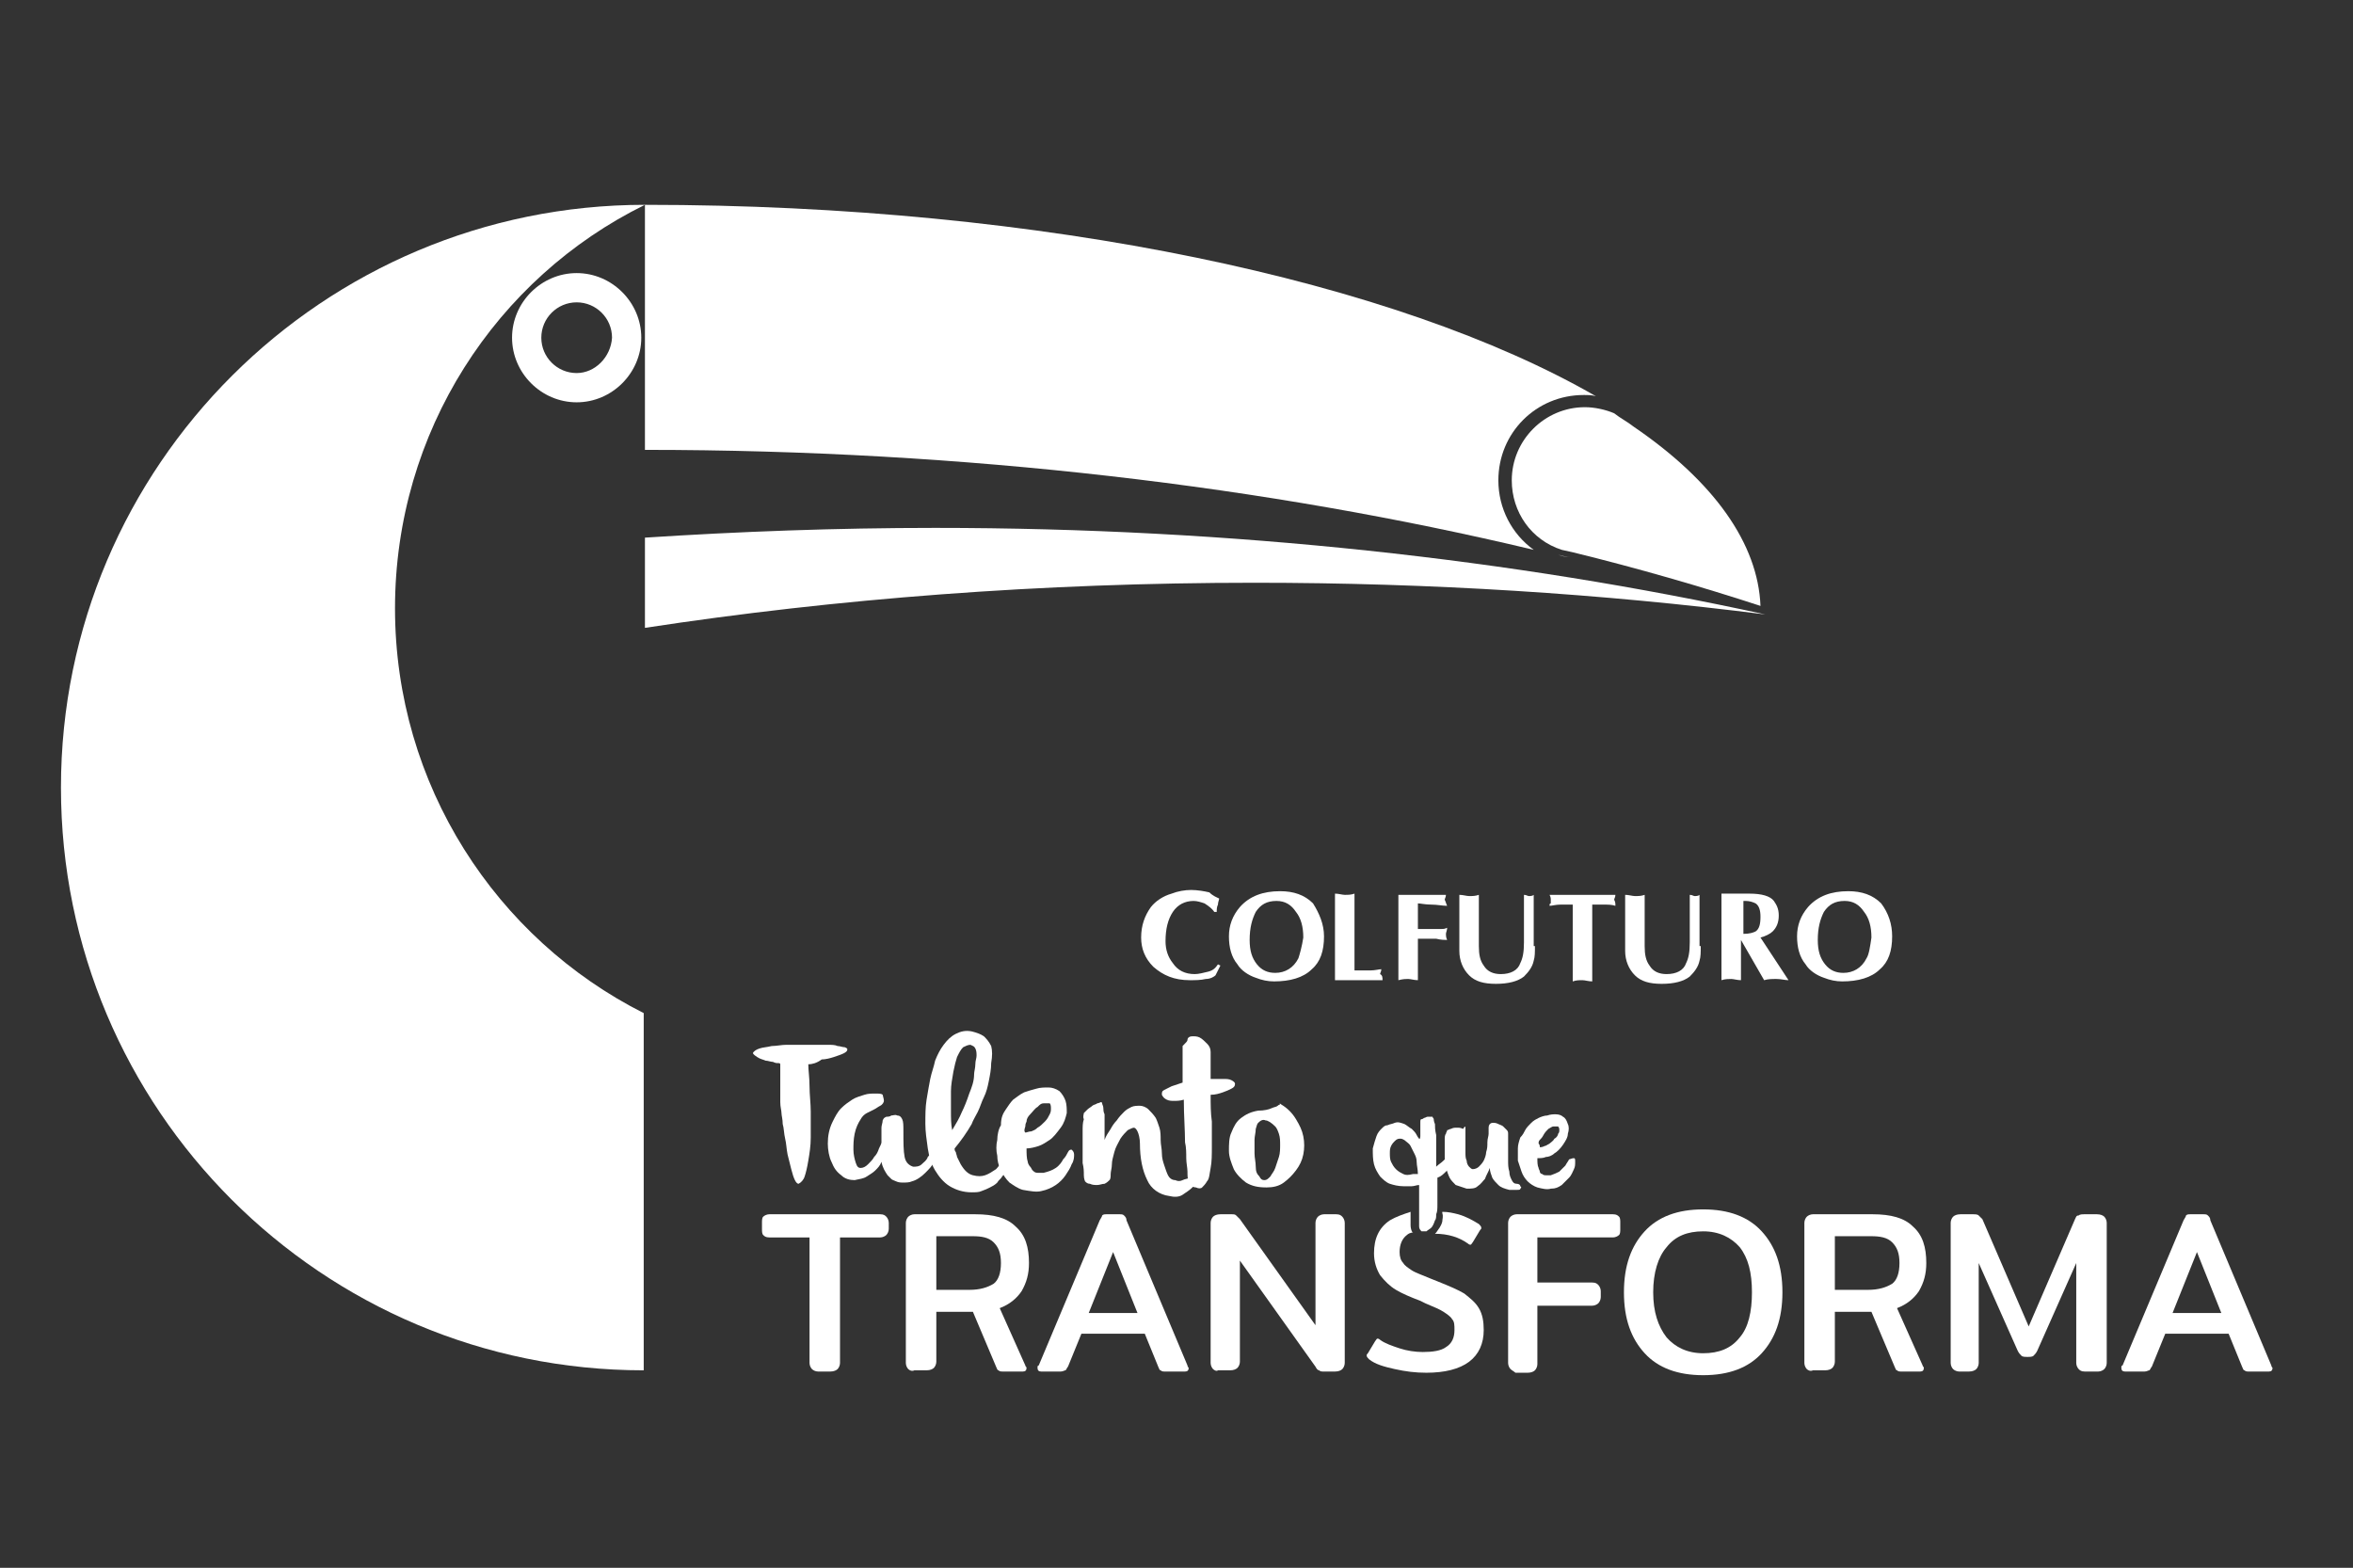 <?xml version="1.0" encoding="utf-8"?>
<!-- Generator: Adobe Illustrator 24.2.3, SVG Export Plug-In . SVG Version: 6.00 Build 0)  -->
<svg version="1.1" id="Capa_1" xmlns="http://www.w3.org/2000/svg" xmlns:xlink="http://www.w3.org/1999/xlink" x="0px" y="0px"
	 viewBox="0 0 193 128.6" style="enable-background:new 0 0 193 128.6;" xml:space="preserve">
<rect x="0" y="0" width="193" height="128.6" fill="#333333" stroke="none"/>
<style type="text/css">
	.st0{fill:#FFFFFF;}
	.st1{fill-rule:evenodd;clip-rule:evenodd;fill:#FFFFFF;}
</style>
<path class="st0" d="M32.4,49.9c0-14.5,8.3-27.1,20.5-33.1v0C26.5,16.8,5,38.2,5,64.6s21.4,47.8,47.8,47.8V83.1
	C40.7,77,32.4,64.4,32.4,49.9z"/>
<path class="st0" d="M144.8,50.4C144.8,50.4,144.8,50.4,144.8,50.4c-20.6-4.5-43.7-7.1-68.1-7.1c-8.1,0-16.1,0.3-23.8,0.8l0,7.4
	c15.7-2.4,32.5-3.7,50-3.7C117.4,47.8,131.4,48.7,144.8,50.4z"/>
<path class="st0" d="M47.3,22.4c-2.9,0-5.3,2.4-5.3,5.3s2.4,5.3,5.3,5.3c2.9,0,5.3-2.4,5.3-5.3S50.2,22.4,47.3,22.4z M47.3,30.6
	c-1.6,0-2.9-1.3-2.9-2.9c0-1.6,1.3-2.9,2.9-2.9c1.6,0,2.9,1.3,2.9,2.9C50.1,29.3,48.8,30.6,47.3,30.6z"/>
<g>
	<g>
		<path class="st0" d="M66.3,87.3c0,0.5,0.1,1.1,0.1,1.8c0,0.7,0.1,1.4,0.1,2.1c0,0.7,0,1.4,0,2.1c0,0.7-0.1,1.3-0.2,1.9
			c-0.1,0.6-0.2,1-0.3,1.3c-0.1,0.3-0.3,0.5-0.5,0.6c-0.1,0-0.2-0.1-0.3-0.3c-0.1-0.2-0.2-0.5-0.3-0.9c-0.1-0.4-0.2-0.8-0.3-1.2
			c-0.1-0.5-0.1-0.9-0.2-1.3c-0.1-0.4-0.1-0.9-0.2-1.2c0-0.4-0.1-0.7-0.1-0.9c0-0.2-0.1-0.5-0.1-0.9c0-0.3,0-0.7,0-1.1
			c0-0.4,0-0.7,0-1.1c0-0.3,0-0.6,0-0.9c0-0.1-0.1-0.1-0.2-0.1c-0.1,0-0.2,0-0.4-0.1c-0.2,0-0.4-0.1-0.6-0.1
			c-0.2-0.1-0.4-0.1-0.7-0.3c-0.3-0.2-0.4-0.3-0.3-0.4c0.1-0.1,0.2-0.2,0.5-0.3c0.3-0.1,0.6-0.1,1-0.2c0.4,0,0.8-0.1,1.2-0.1
			c0.4,0,0.7,0,1,0c0.3,0,0.5,0,0.5,0c0.1,0,0.2,0,0.4,0c0.2,0,0.4,0,0.7,0c0.3,0,0.5,0,0.8,0c0.3,0,0.6,0,0.8,0.1
			c0.2,0,0.4,0.1,0.6,0.1c0.2,0.1,0.2,0.1,0.2,0.2c0,0.1-0.1,0.2-0.3,0.3c-0.2,0.1-0.5,0.2-0.8,0.3c-0.3,0.1-0.7,0.2-1,0.2
			C67,87.2,66.6,87.3,66.3,87.3z"/>
		<path class="st0" d="M72.5,90.3c0,0.1-0.1,0.3-0.3,0.4s-0.3,0.2-0.5,0.3c-0.2,0.1-0.4,0.2-0.6,0.3c-0.2,0.1-0.4,0.3-0.5,0.5
			c-0.2,0.3-0.4,0.7-0.5,1.2c-0.1,0.5-0.1,0.9-0.1,1.3c0,0.4,0.1,0.8,0.2,1.1c0.1,0.3,0.2,0.4,0.4,0.4c0.2,0,0.4-0.1,0.6-0.3
			c0.2-0.2,0.4-0.4,0.5-0.6c0.2-0.2,0.3-0.4,0.4-0.7c0.1-0.2,0.2-0.4,0.2-0.5s0-0.3,0-0.5c0-0.2,0-0.4,0-0.7c0-0.2,0.1-0.4,0.1-0.6
			c0.1-0.2,0.1-0.2,0.3-0.3c0.1,0,0.3,0,0.4-0.1c0.2,0,0.3-0.1,0.5,0c0.2,0,0.3,0.1,0.4,0.3c0.1,0.2,0.1,0.5,0.1,1
			c0,0.9,0,1.6,0.1,2.1c0.1,0.5,0.4,0.7,0.7,0.8c0.2,0,0.5,0,0.7-0.2c0.2-0.2,0.4-0.3,0.5-0.6c0.2-0.2,0.3-0.4,0.4-0.6
			c0.1-0.2,0.2-0.2,0.3-0.2c0.1,0,0.1,0.2,0.1,0.4c0,0.2-0.1,0.5-0.3,0.8c-0.1,0.3-0.4,0.6-0.7,0.9c-0.3,0.3-0.7,0.6-1.1,0.7
			c-0.2,0.1-0.5,0.1-0.7,0.1s-0.4,0-0.6-0.1c-0.2-0.1-0.3-0.1-0.4-0.2c-0.1-0.1-0.2-0.2-0.3-0.3c-0.2-0.3-0.4-0.6-0.5-1.1
			c-0.1,0.3-0.3,0.5-0.5,0.7c-0.2,0.2-0.4,0.3-0.7,0.5c-0.3,0.2-0.6,0.2-1,0.3c-0.4,0-0.8-0.1-1.1-0.4c-0.4-0.3-0.6-0.6-0.8-1.1
			c-0.2-0.4-0.3-1-0.3-1.5c0-0.6,0.1-1.2,0.4-1.8c0.2-0.4,0.4-0.8,0.7-1.1c0.3-0.3,0.6-0.5,0.9-0.7c0.3-0.2,0.7-0.3,1-0.4
			c0.3-0.1,0.6-0.1,0.9-0.1c0.3,0,0.5,0,0.6,0.1C72.5,90.2,72.5,90.2,72.5,90.3z"/>
		<path class="st0" d="M81.3,87.2c0,0.5-0.1,1-0.2,1.5c-0.1,0.5-0.2,0.9-0.4,1.3c-0.2,0.4-0.3,0.8-0.5,1.2c-0.2,0.4-0.4,0.7-0.5,1
			c-0.4,0.7-0.9,1.4-1.4,2c0,0.1,0,0.2,0.1,0.3c0,0.1,0.1,0.3,0.1,0.4c0.1,0.2,0.2,0.4,0.3,0.6c0.3,0.5,0.6,0.8,1,0.9
			c0.4,0.1,0.7,0.1,1,0c0.3-0.1,0.6-0.3,0.9-0.5c0.2-0.2,0.4-0.5,0.5-0.7c0.1-0.3,0.2-0.4,0.3-0.5c0.1-0.1,0.2-0.1,0.2-0.1
			c0.1,0,0.1,0.1,0.2,0.2c0,0.1,0.1,0.3,0,0.4c-0.2,0.5-0.4,1-0.7,1.3c-0.1,0.2-0.3,0.3-0.4,0.5c-0.2,0.2-0.4,0.3-0.6,0.4
			c-0.2,0.1-0.4,0.2-0.7,0.3c-0.2,0.1-0.5,0.1-0.8,0.1c-0.7,0-1.3-0.2-1.8-0.5c-0.5-0.3-0.9-0.8-1.2-1.3c-0.3-0.5-0.5-1.1-0.6-1.8
			c-0.1-0.7-0.2-1.4-0.2-2c0-0.7,0-1.4,0.1-2c0.1-0.6,0.2-1.2,0.3-1.7c0.1-0.5,0.3-1,0.4-1.5c0.2-0.5,0.4-0.9,0.7-1.3
			c0.3-0.4,0.6-0.7,1-0.9c0.4-0.2,0.8-0.3,1.3-0.2c0.4,0.1,0.7,0.2,1,0.4c0.2,0.2,0.4,0.4,0.6,0.8C81.4,86.2,81.4,86.6,81.3,87.2z
			 M78.1,92.7c0.3-0.5,0.6-1,0.8-1.5c0.2-0.4,0.4-0.9,0.6-1.5c0.2-0.5,0.4-1,0.4-1.6c0-0.2,0.1-0.5,0.1-0.8c0-0.3,0.1-0.5,0.1-0.7
			c0-0.2,0-0.4-0.1-0.6c-0.1-0.2-0.2-0.2-0.4-0.3c-0.2,0-0.4,0.1-0.6,0.2c-0.2,0.2-0.3,0.4-0.5,0.8c-0.1,0.3-0.2,0.7-0.3,1.2
			C78.1,88.5,78,89,78,89.5c0,0.5,0,1,0,1.6C78,91.7,78,92.2,78.1,92.7z"/>
		<path class="st0" d="M82.5,91c0.2-0.3,0.4-0.6,0.6-0.8c0.3-0.2,0.5-0.4,0.9-0.6c0.3-0.1,0.6-0.2,1-0.3c0.3-0.1,0.7-0.1,1-0.1
			c0.3,0,0.6,0.1,0.9,0.3c0.2,0.2,0.4,0.5,0.5,0.8c0.1,0.3,0.1,0.7,0.1,1c-0.1,0.4-0.2,0.8-0.5,1.2c-0.3,0.4-0.6,0.8-0.9,1
			c-0.3,0.2-0.6,0.4-0.9,0.5c-0.3,0.1-0.7,0.2-1,0.2c0,0.4,0,0.8,0.1,1.1c0,0.1,0.1,0.3,0.2,0.4c0.1,0.1,0.1,0.2,0.2,0.3
			c0.1,0.1,0.2,0.2,0.4,0.2c0.1,0,0.3,0,0.5,0c0.4-0.1,0.7-0.2,1-0.4c0.3-0.2,0.5-0.5,0.6-0.7c0.2-0.2,0.3-0.4,0.4-0.6
			c0.1-0.2,0.2-0.2,0.3-0.2c0.1,0.1,0.2,0.2,0.2,0.4c0,0.2,0,0.5-0.2,0.8c-0.1,0.3-0.3,0.6-0.5,0.9s-0.5,0.6-0.8,0.8
			c-0.3,0.2-0.7,0.4-1.2,0.5c-0.4,0.1-0.9,0-1.5-0.1c-0.4-0.1-0.8-0.4-1.1-0.6c-0.3-0.3-0.5-0.6-0.7-1c-0.2-0.4-0.3-0.8-0.3-1.2
			c-0.1-0.4-0.1-0.9,0-1.3c0-0.4,0.1-0.9,0.3-1.2C82.1,91.6,82.3,91.3,82.5,91z M84.1,92.9c0.1,0,0.3-0.1,0.5-0.1
			c0.2-0.1,0.3-0.1,0.5-0.3c0.2-0.1,0.4-0.3,0.6-0.5c0.2-0.2,0.3-0.4,0.4-0.6c0.1-0.2,0.1-0.3,0.1-0.5c0-0.1,0-0.3-0.1-0.4
			c-0.2,0-0.3,0-0.5,0c-0.2,0-0.3,0.1-0.5,0.3c-0.2,0.1-0.4,0.4-0.6,0.6c-0.2,0.2-0.3,0.4-0.3,0.6c-0.1,0.2-0.1,0.3-0.1,0.4
			C84,92.7,84,92.8,84.1,92.9z"/>
		<path class="st0" d="M88.9,91.3c0.1-0.1,0.2-0.2,0.3-0.3c0.1-0.1,0.3-0.2,0.4-0.3c0.1-0.1,0.3-0.1,0.4-0.2c0.1,0,0.3-0.1,0.3-0.1
			c0,0,0.1,0,0.1,0.1c0,0.1,0.1,0.2,0.1,0.4c0,0.1,0,0.3,0.1,0.5c0,0.2,0,0.4,0,0.6c0,0.5,0,1,0,1.5c0.1-0.3,0.3-0.6,0.5-0.9
			c0.1-0.2,0.3-0.5,0.5-0.7c0.2-0.3,0.4-0.5,0.6-0.7c0.2-0.2,0.4-0.3,0.6-0.4c0.2-0.1,0.5-0.1,0.7-0.1c0.2,0,0.5,0.1,0.7,0.3
			c0.2,0.2,0.4,0.4,0.6,0.7c0.1,0.2,0.2,0.5,0.3,0.8c0.1,0.3,0.1,0.7,0.1,1c0,0.4,0.1,0.7,0.1,1.1c0,0.4,0.1,0.7,0.2,1
			c0.1,0.3,0.2,0.6,0.3,0.8c0.1,0.2,0.3,0.4,0.6,0.4c0.2,0.1,0.4,0.1,0.6,0c0.2-0.1,0.4-0.1,0.6-0.2c0.2-0.1,0.3-0.2,0.5-0.2
			c0.1-0.1,0.2-0.1,0.3,0c0,0,0,0.2-0.1,0.4c-0.1,0.2-0.3,0.4-0.5,0.6s-0.5,0.4-0.8,0.6c-0.3,0.2-0.7,0.2-1.1,0.1
			c-0.8-0.1-1.5-0.6-1.8-1.3c-0.4-0.8-0.6-1.8-0.6-3c0-0.4-0.1-0.8-0.2-1c-0.1-0.2-0.2-0.3-0.3-0.3c-0.1,0-0.3,0.1-0.5,0.2
			c-0.2,0.2-0.4,0.4-0.6,0.7c-0.2,0.4-0.4,0.7-0.5,1.1c-0.1,0.4-0.2,0.7-0.2,1c0,0.3-0.1,0.6-0.1,0.8c0,0.2,0,0.4-0.1,0.5
			c-0.1,0.1-0.2,0.2-0.4,0.3c-0.2,0-0.4,0.1-0.6,0.1c-0.2,0-0.4,0-0.6-0.1c-0.2,0-0.3-0.1-0.4-0.2c0,0-0.1-0.2-0.1-0.5
			c0-0.3,0-0.6-0.1-1c0-0.4,0-0.8,0-1.3c0-0.4,0-0.9,0-1.3c0-0.4,0-0.7,0.1-1C88.8,91.6,88.9,91.4,88.9,91.3z"/>
		<path class="st0" d="M97.4,85.3c0-0.2,0.2-0.3,0.4-0.3s0.4,0,0.6,0.1c0.2,0.1,0.4,0.3,0.6,0.5c0.2,0.2,0.3,0.4,0.3,0.7
			c0,0.3,0,0.5,0,0.8c0,0.3,0,0.5,0,0.7c0,0.3,0,0.5,0,0.7c0.4,0,0.7,0,1,0c0.3,0,0.5,0,0.7,0.1s0.3,0.2,0.3,0.3
			c0,0.2-0.1,0.3-0.3,0.4c-0.2,0.1-0.4,0.2-0.7,0.3c-0.3,0.1-0.6,0.2-1,0.2c0,0.8,0,1.5,0.1,2.2c0,0.6,0,1.3,0,2
			c0,0.7,0,1.3-0.1,1.8c-0.1,0.5-0.1,0.9-0.3,1.1c-0.1,0.2-0.3,0.4-0.4,0.5c-0.1,0.1-0.3,0.1-0.5,0c-0.2,0-0.3-0.1-0.4-0.1
			c-0.1,0-0.1-0.1-0.2-0.4c-0.1-0.2-0.1-0.5-0.1-0.8c0-0.3-0.1-0.7-0.1-1.1c0-0.4,0-0.9-0.1-1.3c0-1-0.1-2.2-0.1-3.5
			c-0.3,0.1-0.6,0.1-0.8,0.1c-0.2,0-0.4,0-0.6-0.1c-0.2-0.1-0.3-0.2-0.4-0.4c0-0.2,0-0.3,0.2-0.4s0.4-0.2,0.6-0.3
			c0.3-0.1,0.6-0.2,0.9-0.3v-0.3c0-0.1,0-0.2,0-0.2c0-0.1,0-0.2,0-0.2c0-0.5,0-0.8,0-1.1c0-0.3,0-0.5,0-0.7c0-0.2,0-0.3,0-0.5
			C97.3,85.5,97.4,85.4,97.4,85.3z"/>
		<path class="st0" d="M105.1,90.6c0.5,0.3,0.9,0.7,1.2,1.2c0.3,0.5,0.5,0.9,0.6,1.4c0.1,0.5,0.1,1,0,1.5c-0.1,0.5-0.3,0.9-0.6,1.3
			c-0.3,0.4-0.6,0.7-1,1c-0.4,0.3-0.9,0.4-1.4,0.4c-0.7,0-1.2-0.1-1.7-0.4c-0.4-0.3-0.8-0.7-1-1.1c-0.2-0.5-0.4-1-0.4-1.5
			c0-0.5,0-1.1,0.2-1.5c0.2-0.5,0.4-0.9,0.8-1.2c0.4-0.3,0.8-0.5,1.4-0.6c0.5,0,0.9-0.1,1.1-0.2c0.2-0.1,0.4-0.1,0.5-0.2
			c0.1-0.1,0.2-0.1,0.2-0.1C104.9,90.5,105,90.5,105.1,90.6z M103.2,92.1c-0.1,0.1-0.1,0.2-0.2,0.5c0,0.3-0.1,0.6-0.1,0.9
			c0,0.4,0,0.7,0,1.1c0,0.4,0.1,0.7,0.1,1.1s0.1,0.6,0.3,0.8c0.1,0.2,0.2,0.3,0.4,0.3c0.2,0,0.3-0.1,0.5-0.3
			c0.1-0.2,0.3-0.4,0.4-0.7c0.1-0.3,0.2-0.6,0.3-0.9c0.1-0.3,0.1-0.7,0.1-1c0-0.3,0-0.6-0.1-0.9c-0.1-0.3-0.2-0.5-0.3-0.6
			c-0.3-0.3-0.6-0.5-0.8-0.5C103.6,91.8,103.4,91.9,103.2,92.1z"/>
		<path class="st0" d="M117.6,91.8c0,0,0,0.2,0.1,0.4c0,0.2,0,0.5,0.1,0.9c0,0.3,0,0.7,0,1.2c0,0.4,0,0.9,0,1.4
			c0.2-0.2,0.4-0.3,0.6-0.5c0.2-0.2,0.3-0.3,0.4-0.4c0.1-0.1,0.2-0.2,0.3-0.2c0.1,0,0.1,0,0.2,0.1c0,0.1,0,0.2,0,0.3
			c0,0.1-0.1,0.3-0.2,0.5c-0.1,0.2-0.3,0.4-0.5,0.6c-0.2,0.2-0.4,0.4-0.7,0.5c0,0.4,0,0.8,0,1.2c0,0.4,0,0.7,0,1
			c0,0.3,0,0.6-0.1,0.8c0,0.2,0,0.4-0.1,0.5c-0.1,0.3-0.2,0.5-0.3,0.6c-0.1,0.1-0.3,0.2-0.4,0.3c-0.1,0-0.3,0-0.4,0
			c-0.1-0.1-0.2-0.2-0.2-0.4c0-0.1,0-0.3,0-0.5c0-0.2,0-0.5,0-0.8s0-0.6,0-1c0-0.4,0-0.7,0-1.1c-0.2,0-0.4,0.1-0.6,0.1
			c-0.2,0-0.4,0-0.7,0c-0.4,0-0.8-0.1-1.1-0.2c-0.3-0.1-0.6-0.4-0.8-0.6c-0.2-0.3-0.4-0.6-0.5-1s-0.1-0.8-0.1-1.3
			c0.1-0.4,0.2-0.7,0.3-1c0.1-0.3,0.3-0.5,0.4-0.6c0.2-0.2,0.3-0.3,0.5-0.3c0.2-0.1,0.4-0.1,0.6-0.2c0.3-0.1,0.5,0,0.8,0.1
			c0.2,0.1,0.4,0.3,0.6,0.4c0.2,0.2,0.3,0.3,0.4,0.5c0.1,0.2,0.2,0.3,0.2,0.3c0,0.1,0.1,0,0.1-0.2c0-0.2,0-0.3,0-0.5
			c0-0.2,0-0.4,0-0.6c0-0.2,0-0.3,0.1-0.3c0,0,0.1,0,0.2-0.1c0.1,0,0.2-0.1,0.3-0.1c0.1,0,0.2,0,0.4,0
			C117.5,91.7,117.6,91.7,117.6,91.8z M115.9,96.3c0.1,0,0.1,0,0.2,0c0.1,0,0.1,0,0.2,0c0-0.4-0.1-0.7-0.1-1c0-0.3-0.1-0.5-0.2-0.7
			c-0.1-0.2-0.2-0.4-0.3-0.6s-0.3-0.3-0.4-0.4c-0.1-0.1-0.3-0.2-0.4-0.2c-0.2,0-0.3,0-0.5,0.2c-0.1,0.1-0.2,0.2-0.3,0.4
			c-0.1,0.2-0.1,0.4-0.1,0.6s0,0.5,0.1,0.7c0.1,0.2,0.2,0.4,0.4,0.6c0.2,0.2,0.4,0.3,0.6,0.4S115.5,96.4,115.9,96.3z"/>
		<path class="st0" d="M120.2,92.6c0,0.1,0,0.2,0,0.4c0,0.2,0,0.4,0,0.7c0,0.2,0,0.5,0,0.8c0,0.3,0,0.5,0.1,0.7
			c0,0.2,0.1,0.4,0.2,0.5c0.1,0.1,0.2,0.2,0.3,0.2c0.2,0,0.4-0.1,0.5-0.2s0.3-0.3,0.4-0.5c0.1-0.2,0.2-0.5,0.2-0.7
			c0.1-0.3,0.1-0.5,0.1-0.8c0-0.3,0.1-0.5,0.1-0.7c0-0.2,0-0.4,0-0.5c0-0.2,0.1-0.3,0.1-0.3c0.1-0.1,0.2-0.1,0.3-0.1
			c0.1,0,0.2,0,0.4,0.1s0.3,0.1,0.4,0.2c0.1,0.1,0.2,0.2,0.3,0.3c0.1,0.1,0.1,0.2,0.1,0.3c0,0.1,0,0.3,0,0.5c0,0.2,0,0.5,0,0.8
			c0,0.3,0,0.6,0,0.9c0,0.3,0,0.6,0.1,0.9c0,0.3,0.1,0.5,0.2,0.7c0.1,0.2,0.2,0.3,0.4,0.3c0.2,0,0.3,0.1,0.3,0.2
			c0.1,0.1,0.1,0.1,0,0.2c0,0.1-0.1,0.1-0.3,0.1c-0.1,0-0.3,0-0.6,0c-0.4-0.1-0.7-0.2-0.9-0.4s-0.4-0.4-0.5-0.6
			c-0.1-0.3-0.2-0.5-0.2-0.8c-0.1,0.3-0.3,0.6-0.4,0.9c-0.2,0.2-0.3,0.4-0.6,0.6c-0.2,0.2-0.5,0.2-0.9,0.2c-0.3-0.1-0.6-0.2-0.9-0.3
			c-0.2-0.2-0.4-0.4-0.5-0.6c-0.1-0.2-0.2-0.5-0.3-0.8c-0.1-0.3-0.1-0.6-0.1-0.9c0-0.2,0-0.5,0-0.7c0-0.2,0-0.5,0-0.7
			c0-0.2,0-0.4,0.1-0.5c0-0.1,0.1-0.2,0.1-0.3c0.1,0,0.2-0.1,0.3-0.1c0.2-0.1,0.3-0.1,0.5-0.1c0.2,0,0.3,0,0.5,0.1
			C120.2,92.3,120.2,92.4,120.2,92.6z"/>
		<path class="st0" d="M125.1,92.7c0.1-0.2,0.3-0.4,0.5-0.6c0.2-0.2,0.4-0.3,0.6-0.4c0.2-0.1,0.5-0.2,0.7-0.2
			c0.3-0.1,0.5-0.1,0.7-0.1c0.3,0,0.5,0.1,0.6,0.2c0.2,0.1,0.3,0.3,0.4,0.6c0.1,0.2,0.1,0.5,0,0.8c0,0.3-0.2,0.6-0.4,0.9
			c-0.2,0.3-0.5,0.6-0.7,0.7c-0.2,0.2-0.5,0.3-0.7,0.3c-0.2,0.1-0.5,0.1-0.7,0.1c0,0.3,0,0.6,0.1,0.8c0,0.1,0.1,0.2,0.1,0.3
			s0.1,0.2,0.2,0.2c0.1,0.1,0.2,0.1,0.3,0.1c0.1,0,0.2,0,0.4,0c0.3-0.1,0.5-0.2,0.7-0.3c0.2-0.2,0.3-0.3,0.5-0.5
			c0.1-0.2,0.2-0.3,0.3-0.5C129,95,129,95,129.1,95c0.1,0,0.1,0.1,0.1,0.3c0,0.2,0,0.4-0.1,0.6c-0.1,0.2-0.2,0.5-0.4,0.7
			c-0.2,0.2-0.4,0.4-0.6,0.6c-0.3,0.2-0.5,0.3-0.9,0.3c-0.3,0.1-0.7,0-1.1-0.1c-0.3-0.1-0.6-0.3-0.8-0.5c-0.2-0.2-0.4-0.5-0.5-0.8
			c-0.1-0.3-0.2-0.6-0.3-0.9c0-0.3,0-0.7,0-1s0.1-0.6,0.2-0.9C124.9,93.1,125,92.9,125.1,92.7z M126.3,94.1c0.1,0,0.2,0,0.4-0.1
			c0.1,0,0.2-0.1,0.4-0.2c0.1-0.1,0.3-0.2,0.4-0.4c0.2-0.1,0.3-0.3,0.3-0.4c0.1-0.1,0.1-0.2,0.1-0.3c0-0.1,0-0.2-0.1-0.3
			c-0.1,0-0.2,0-0.4,0c-0.1,0-0.2,0.1-0.4,0.2c-0.1,0.1-0.3,0.3-0.4,0.5c-0.1,0.2-0.2,0.3-0.3,0.4c-0.1,0.1-0.1,0.2-0.1,0.3
			C126.3,93.9,126.3,94,126.3,94.1z"/>
	</g>
	<g>
		<path class="st1" d="M100,73.7c0,0.1-0.1,0.3-0.1,0.5c-0.1,0.2-0.1,0.4-0.1,0.6h-0.2c-0.2-0.3-0.5-0.5-0.8-0.7
			c-0.3-0.1-0.6-0.2-0.9-0.2c-0.7,0-1.3,0.3-1.7,0.9c-0.4,0.6-0.6,1.4-0.6,2.4c0,0.7,0.2,1.3,0.6,1.8c0.4,0.6,1,0.9,1.8,0.9
			c0.3,0,0.7-0.1,1.1-0.2c0.4-0.1,0.6-0.3,0.8-0.6l0.2,0.1L99.7,80c-0.1,0.1-0.4,0.3-0.8,0.3c-0.4,0.1-0.9,0.1-1.3,0.1
			c-1.3,0-2.2-0.4-3-1.1c-0.7-0.7-1-1.5-1-2.4c0-1,0.3-1.8,0.8-2.5c0.4-0.5,1-0.9,1.7-1.1c0.5-0.2,1.1-0.3,1.6-0.3
			c0.5,0,1.1,0.1,1.5,0.2C99.5,73.5,99.8,73.6,100,73.7z"/>
		<path class="st1" d="M108.6,76.8c0,1.2-0.3,2.1-1,2.7c-0.7,0.7-1.8,1-3.1,1c-0.5,0-1-0.1-1.5-0.3c-0.6-0.2-1.2-0.6-1.5-1.1
			c-0.5-0.6-0.7-1.4-0.7-2.3c0-0.9,0.3-1.7,0.9-2.4c0.8-0.9,1.9-1.3,3.3-1.3c1.1,0,2,0.3,2.7,1C108.2,74.9,108.6,75.8,108.6,76.8z
			 M106.9,76.9c0-0.9-0.2-1.6-0.6-2.1c-0.4-0.6-0.9-0.9-1.6-0.9c-0.8,0-1.3,0.3-1.7,0.9c-0.3,0.6-0.5,1.3-0.5,2.3
			c0,0.9,0.2,1.5,0.6,2c0.4,0.5,0.9,0.7,1.5,0.7c0.8,0,1.5-0.4,1.9-1.2C106.6,78.3,106.8,77.6,106.9,76.9z"/>
		<path class="st1" d="M113.4,80.4h-3.9v-7.1c0.3,0,0.6,0.1,0.8,0.1c0.3,0,0.5,0,0.8-0.1v6.3h0.2c0.4,0,0.8,0,1.1,0
			c0.4,0,0.7-0.1,0.9-0.1c0,0.2-0.1,0.3-0.1,0.4C113.4,80,113.4,80.2,113.4,80.4z"/>
		<path class="st1" d="M118.7,74.3c-0.4,0-0.8-0.1-1.3-0.1c-0.5,0-0.9-0.1-1.1-0.1v2.1c0.1,0,0.3,0,0.7,0c0.3,0,0.5,0,0.5,0
			c0.3,0,0.5,0,0.7,0c0.2,0,0.3,0,0.5-0.1c0,0.2-0.1,0.4-0.1,0.5c0,0.1,0,0.3,0.1,0.5c-0.2,0-0.5,0-0.9-0.1c-0.4,0-0.9,0-1.5,0v3.4
			c-0.3,0-0.6-0.1-0.8-0.1c-0.2,0-0.4,0-0.8,0.1v-7h3.9c0,0.2-0.1,0.3-0.1,0.4C118.6,74,118.6,74.1,118.7,74.3z"/>
		<path class="st1" d="M125.9,77.6c0,0.5,0,0.9-0.1,1.2c-0.1,0.5-0.4,0.9-0.8,1.3c-0.5,0.4-1.3,0.6-2.3,0.6c-1,0-1.7-0.2-2.2-0.7
			c-0.5-0.5-0.8-1.2-0.8-2v-4.6c0.3,0,0.6,0.1,0.8,0.1c0.3,0,0.5,0,0.8-0.1v4.2c0,0.7,0.1,1.2,0.4,1.6c0.3,0.5,0.8,0.7,1.4,0.7
			c0.8,0,1.4-0.3,1.6-0.9c0.2-0.4,0.3-0.9,0.3-1.7v-3.9c0.2,0,0.3,0.1,0.4,0.1c0.1,0,0.3,0,0.4-0.1V77.6z"/>
		<path class="st1" d="M132.5,74.3c-0.3-0.1-0.6-0.1-1-0.1c-0.3,0-0.6,0-0.9,0v6.3c-0.3,0-0.6-0.1-0.8-0.1c-0.3,0-0.5,0-0.8,0.1
			v-6.3c-0.3,0-0.6,0-1,0c-0.4,0-0.7,0.1-0.9,0.1c0-0.1,0-0.2,0.1-0.2c0-0.1,0-0.2,0-0.3c0-0.1,0-0.2-0.1-0.4h5.4
			c0,0.2-0.1,0.3-0.1,0.4C132.5,74,132.5,74.1,132.5,74.3z"/>
		<path class="st1" d="M139.5,77.6c0,0.5,0,0.9-0.1,1.2c-0.1,0.5-0.4,0.9-0.8,1.3c-0.5,0.4-1.3,0.6-2.3,0.6c-1,0-1.7-0.2-2.2-0.7
			c-0.5-0.5-0.8-1.2-0.8-2v-4.6c0.3,0,0.6,0.1,0.8,0.1c0.3,0,0.5,0,0.8-0.1v4.2c0,0.7,0.1,1.2,0.4,1.6c0.3,0.5,0.8,0.7,1.4,0.7
			c0.8,0,1.4-0.3,1.6-0.9c0.2-0.4,0.3-0.9,0.3-1.7v-3.9c0.2,0,0.3,0.1,0.4,0.1c0.1,0,0.3,0,0.4-0.1V77.6z"/>
		<path class="st1" d="M146.7,80.4c-0.3,0-0.6-0.1-1-0.1c-0.3,0-0.7,0-1,0.1l-1.9-3.3v3.3c-0.3,0-0.6-0.1-0.8-0.1
			c-0.2,0-0.5,0-0.8,0.1v-7.1h2.3c1,0,1.7,0.2,2,0.6c0.2,0.3,0.4,0.6,0.4,1.2c0,0.6-0.2,1-0.5,1.3c-0.2,0.2-0.6,0.4-1,0.5
			L146.7,80.4z M144.4,75.2c0-0.5-0.1-0.9-0.4-1.1c-0.2-0.1-0.5-0.2-0.8-0.2c0,0-0.1,0-0.1,0c0,0-0.1,0-0.1,0v2.7
			c0.5,0,0.8-0.1,1-0.2C144.3,76.2,144.4,75.8,144.4,75.2z"/>
		<path class="st1" d="M155.2,76.8c0,1.2-0.3,2.1-1,2.7c-0.7,0.7-1.8,1-3.1,1c-0.5,0-1-0.1-1.5-0.3c-0.6-0.2-1.2-0.6-1.5-1.1
			c-0.5-0.6-0.7-1.4-0.7-2.3c0-0.9,0.3-1.7,0.9-2.4c0.8-0.9,1.9-1.3,3.3-1.3c1.1,0,2,0.3,2.7,1C154.9,74.9,155.2,75.8,155.2,76.8z
			 M153.5,76.9c0-0.9-0.2-1.6-0.6-2.1c-0.4-0.6-0.9-0.9-1.6-0.9c-0.8,0-1.3,0.3-1.7,0.9c-0.3,0.6-0.5,1.3-0.5,2.3
			c0,0.9,0.2,1.5,0.6,2c0.4,0.5,0.9,0.7,1.5,0.7c0.8,0,1.5-0.4,1.9-1.2C153.3,78.3,153.4,77.6,153.5,76.9z"/>
	</g>
	<g>
		<path class="st0" d="M66.6,112.3c-0.1-0.1-0.2-0.3-0.2-0.5v-10.3h-3.3c-0.3,0-0.4-0.1-0.5-0.2c-0.1-0.1-0.1-0.3-0.1-0.5v-0.5
			c0-0.2,0-0.4,0.1-0.5c0.1-0.1,0.3-0.2,0.5-0.2h9.1c0.3,0,0.4,0.1,0.5,0.2c0.1,0.1,0.2,0.3,0.2,0.5v0.5c0,0.2-0.1,0.4-0.2,0.5
			c-0.1,0.1-0.3,0.2-0.5,0.2h-3.3v10.3c0,0.2-0.1,0.4-0.2,0.5c-0.1,0.1-0.3,0.2-0.6,0.2h-1C66.9,112.5,66.7,112.4,66.6,112.3z"/>
		<path class="st0" d="M74.5,112.3c-0.1-0.1-0.2-0.3-0.2-0.5v-11.5c0-0.2,0.1-0.4,0.2-0.5c0.1-0.1,0.3-0.2,0.5-0.2H80
			c1.5,0,2.6,0.3,3.3,1c0.8,0.7,1.1,1.7,1.1,3c0,0.9-0.2,1.6-0.6,2.3c-0.4,0.6-1,1.1-1.8,1.4l2.1,4.7c0,0.1,0.1,0.1,0.1,0.2
			c0,0.2-0.1,0.3-0.3,0.3h-1.6c-0.2,0-0.3,0-0.4-0.1c-0.1,0-0.1-0.1-0.2-0.3l-1.9-4.5h-3v4.1c0,0.2-0.1,0.4-0.2,0.5
			s-0.3,0.2-0.6,0.2h-1C74.8,112.5,74.6,112.4,74.5,112.3z M79.5,105.8c0.9,0,1.5-0.2,2-0.5c0.4-0.3,0.6-0.9,0.6-1.7
			c0-0.8-0.2-1.3-0.6-1.7c-0.4-0.4-1-0.5-1.7-0.5h-3v4.4H79.5z"/>
		<path class="st0" d="M85.1,112.2c0-0.1,0-0.2,0.1-0.2l5-11.9c0.1-0.2,0.2-0.3,0.2-0.4c0.1-0.1,0.2-0.1,0.4-0.1h1
			c0.2,0,0.3,0,0.4,0.1c0.1,0.1,0.2,0.2,0.2,0.4l5,11.9c0,0.1,0.1,0.2,0.1,0.2c0,0.2-0.1,0.3-0.3,0.3h-1.6c-0.2,0-0.3,0-0.4-0.1
			c-0.1,0-0.1-0.1-0.2-0.3l-1.1-2.7h-5.2l-1.1,2.7c-0.1,0.1-0.1,0.2-0.2,0.3c-0.1,0-0.2,0.1-0.4,0.1h-1.6
			C85.2,112.5,85.1,112.4,85.1,112.2z M93.3,107.7l-2-5l-2,5H93.3z"/>
		<path class="st0" d="M99.5,112.3c-0.1-0.1-0.2-0.3-0.2-0.5v-11.5c0-0.2,0.1-0.4,0.2-0.5c0.1-0.1,0.3-0.2,0.6-0.2h0.9
			c0.2,0,0.3,0,0.4,0.1c0.1,0.1,0.2,0.2,0.3,0.3l6.2,8.7v-8.4c0-0.2,0.1-0.4,0.2-0.5c0.1-0.1,0.3-0.2,0.5-0.2h1
			c0.3,0,0.4,0.1,0.5,0.2c0.1,0.1,0.2,0.3,0.2,0.5v11.5c0,0.2-0.1,0.4-0.2,0.5c-0.1,0.1-0.3,0.2-0.6,0.2h-0.9c-0.2,0-0.3,0-0.4-0.1
			c-0.1,0-0.2-0.1-0.3-0.3l-6.2-8.7v8.3c0,0.2-0.1,0.4-0.2,0.5s-0.3,0.2-0.6,0.2h-1C99.8,112.5,99.6,112.4,99.5,112.3z"/>
		<path class="st0" d="M123.9,112.3c-0.1-0.1-0.2-0.3-0.2-0.5v-11.5c0-0.2,0.1-0.4,0.2-0.5c0.1-0.1,0.3-0.2,0.5-0.2h7.9
			c0.3,0,0.4,0.1,0.5,0.2c0.1,0.1,0.1,0.3,0.1,0.5v0.5c0,0.2,0,0.4-0.1,0.5c-0.1,0.1-0.3,0.2-0.5,0.2h-6.2v3.7h4.5
			c0.3,0,0.4,0.1,0.5,0.2c0.1,0.1,0.2,0.3,0.2,0.5v0.5c0,0.2-0.1,0.4-0.2,0.5c-0.1,0.1-0.3,0.2-0.5,0.2h-4.5v4.8
			c0,0.2-0.1,0.4-0.2,0.5s-0.3,0.2-0.6,0.2h-1C124.2,112.5,124,112.4,123.9,112.3z"/>
		<path class="st0" d="M134.9,111c-1.1-1.2-1.7-2.8-1.7-5s0.6-3.8,1.7-5c1.1-1.2,2.7-1.8,4.8-1.8c2.1,0,3.7,0.6,4.8,1.8
			c1.1,1.2,1.7,2.8,1.7,5s-0.6,3.8-1.7,5c-1.1,1.2-2.7,1.8-4.8,1.8C137.6,112.8,136,112.2,134.9,111z M142.7,109.7
			c0.7-0.8,1-2.1,1-3.7c0-1.6-0.3-2.8-1-3.7c-0.7-0.8-1.7-1.3-3-1.3c-1.3,0-2.3,0.4-3,1.3c-0.7,0.8-1.1,2.1-1.1,3.7
			c0,1.6,0.4,2.8,1.1,3.7c0.7,0.8,1.7,1.3,3,1.3C141,111,142,110.6,142.7,109.7z"/>
		<path class="st0" d="M148.2,112.3c-0.1-0.1-0.2-0.3-0.2-0.5v-11.5c0-0.2,0.1-0.4,0.2-0.5c0.1-0.1,0.3-0.2,0.5-0.2h4.9
			c1.5,0,2.6,0.3,3.3,1c0.8,0.7,1.1,1.7,1.1,3c0,0.9-0.2,1.6-0.6,2.3c-0.4,0.6-1,1.1-1.8,1.4l2.1,4.7c0,0.1,0.1,0.1,0.1,0.2
			c0,0.2-0.1,0.3-0.3,0.3H156c-0.2,0-0.3,0-0.4-0.1c-0.1,0-0.1-0.1-0.2-0.3l-1.9-4.5h-3v4.1c0,0.2-0.1,0.4-0.2,0.5s-0.3,0.2-0.6,0.2
			h-1C148.5,112.5,148.3,112.4,148.2,112.3z M153.2,105.8c0.9,0,1.5-0.2,2-0.5c0.4-0.3,0.6-0.9,0.6-1.7c0-0.8-0.2-1.3-0.6-1.7
			c-0.4-0.4-1-0.5-1.7-0.5h-3v4.4H153.2z"/>
		<path class="st0" d="M160.2,112.3c-0.1-0.1-0.2-0.3-0.2-0.5v-11.5c0-0.2,0.1-0.4,0.2-0.5c0.1-0.1,0.3-0.2,0.6-0.2h1
			c0.2,0,0.4,0,0.5,0.1c0.1,0.1,0.2,0.2,0.3,0.3l3.8,8.8l3.8-8.8c0.1-0.2,0.1-0.3,0.3-0.3c0.1-0.1,0.3-0.1,0.5-0.1h1
			c0.3,0,0.5,0.1,0.6,0.2c0.1,0.1,0.2,0.3,0.2,0.5v11.5c0,0.2-0.1,0.4-0.2,0.5c-0.1,0.1-0.3,0.2-0.5,0.2H171c-0.3,0-0.4-0.1-0.5-0.2
			c-0.1-0.1-0.2-0.3-0.2-0.5v-8.2l-3.2,7.2c-0.1,0.2-0.2,0.3-0.3,0.4c-0.1,0.1-0.3,0.1-0.5,0.1s-0.4,0-0.5-0.1
			c-0.1-0.1-0.2-0.2-0.3-0.4l-3.2-7.2v8.2c0,0.2-0.1,0.4-0.2,0.5c-0.1,0.1-0.3,0.2-0.6,0.2h-0.8
			C160.5,112.5,160.3,112.4,160.2,112.3z"/>
		<path class="st0" d="M174,112.2c0-0.1,0-0.2,0.1-0.2l5-11.9c0.1-0.2,0.2-0.3,0.2-0.4c0.1-0.1,0.2-0.1,0.4-0.1h1
			c0.2,0,0.3,0,0.4,0.1c0.1,0.1,0.2,0.2,0.2,0.4l5,11.9c0,0.1,0.1,0.2,0.1,0.2c0,0.2-0.1,0.3-0.3,0.3h-1.6c-0.2,0-0.3,0-0.4-0.1
			c-0.1,0-0.1-0.1-0.2-0.3l-1.1-2.7h-5.2l-1.1,2.7c-0.1,0.1-0.1,0.2-0.2,0.3c-0.1,0-0.2,0.1-0.4,0.1h-1.6
			C174.1,112.5,174,112.4,174,112.2z M182.2,107.7l-2-5l-2,5H182.2z"/>
		<path class="st0" d="M118.3,100.2c-0.1,0.4-0.3,0.6-0.5,0.9c0,0-0.1,0.1-0.1,0.1c1.1,0,2,0.3,2.7,0.8c0.1,0.1,0.2,0.1,0.2,0.1
			c0.1,0,0.1-0.1,0.2-0.2l0.6-1c0.1-0.1,0.1-0.1,0.1-0.2c0-0.1-0.1-0.2-0.2-0.3c-0.5-0.3-1-0.6-1.7-0.8c-0.4-0.1-0.8-0.2-1.3-0.2
			c0,0.1,0,0.1,0,0.1C118.4,99.8,118.3,100,118.3,100.2z"/>
		<path class="st0" d="M115.7,100.5c0-0.1,0-0.3,0-0.6c0-0.1,0-0.3,0-0.5c-0.6,0.2-1.2,0.4-1.7,0.7c-0.9,0.6-1.3,1.5-1.3,2.7
			c0,0.7,0.2,1.3,0.5,1.8c0.4,0.5,0.8,0.9,1.3,1.2c0.5,0.3,1.2,0.6,2,0.9l0.4,0.2c0.7,0.3,1.2,0.5,1.5,0.7c0.3,0.2,0.6,0.4,0.7,0.6
			c0.2,0.2,0.2,0.5,0.2,0.9c0,0.6-0.2,1.1-0.7,1.4c-0.4,0.3-1.1,0.4-1.9,0.4c-0.6,0-1.3-0.1-1.9-0.3c-0.6-0.2-1.2-0.4-1.6-0.7
			c-0.1-0.1-0.2-0.1-0.2-0.1c-0.1,0-0.1,0.1-0.2,0.2l-0.6,1c-0.1,0.1-0.1,0.1-0.1,0.2c0,0.1,0.1,0.2,0.2,0.3
			c0.5,0.4,1.2,0.6,2.1,0.8c0.9,0.2,1.7,0.3,2.6,0.3c1.5,0,2.7-0.3,3.5-0.9c0.8-0.6,1.2-1.5,1.2-2.6c0-0.7-0.1-1.3-0.4-1.8
			c-0.3-0.5-0.7-0.8-1.2-1.2c-0.5-0.3-1.2-0.6-2.2-1l-0.5-0.2c-0.7-0.3-1.3-0.5-1.6-0.7c-0.3-0.2-0.6-0.4-0.7-0.6
			c-0.2-0.2-0.3-0.5-0.3-0.9c0-0.6,0.2-1.1,0.6-1.4c0.1-0.1,0.3-0.2,0.5-0.2C115.9,101.2,115.7,100.9,115.7,100.5z"/>
	</g>
</g>
<path class="st0" d="M127.8,45.5c0.3,0.1,0.6,0.2,1,0.2C128.5,45.7,128.2,45.6,127.8,45.5z"/>
<path class="st0" d="M122.9,39.4c0-3.9,3.1-7,7-7c0.3,0,0.7,0,1,0.1c-16.3-9.4-45.2-15.7-78-15.7v20.1c26.3,0,51.1,3,72.9,8.2
	C124,43.8,122.9,41.7,122.9,39.4z"/>
<path class="st0" d="M134,35c-0.5-0.4-1.1-0.7-1.6-1.1c-0.7-0.3-1.6-0.5-2.4-0.5c-3.3,0-6,2.7-6,6c0,2.6,1.6,4.9,4.1,5.7l0.9,0.2
	c5.3,1.3,10.5,2.8,15.4,4.4C144.2,44.6,140.6,39.5,134,35z"/>
</svg>
